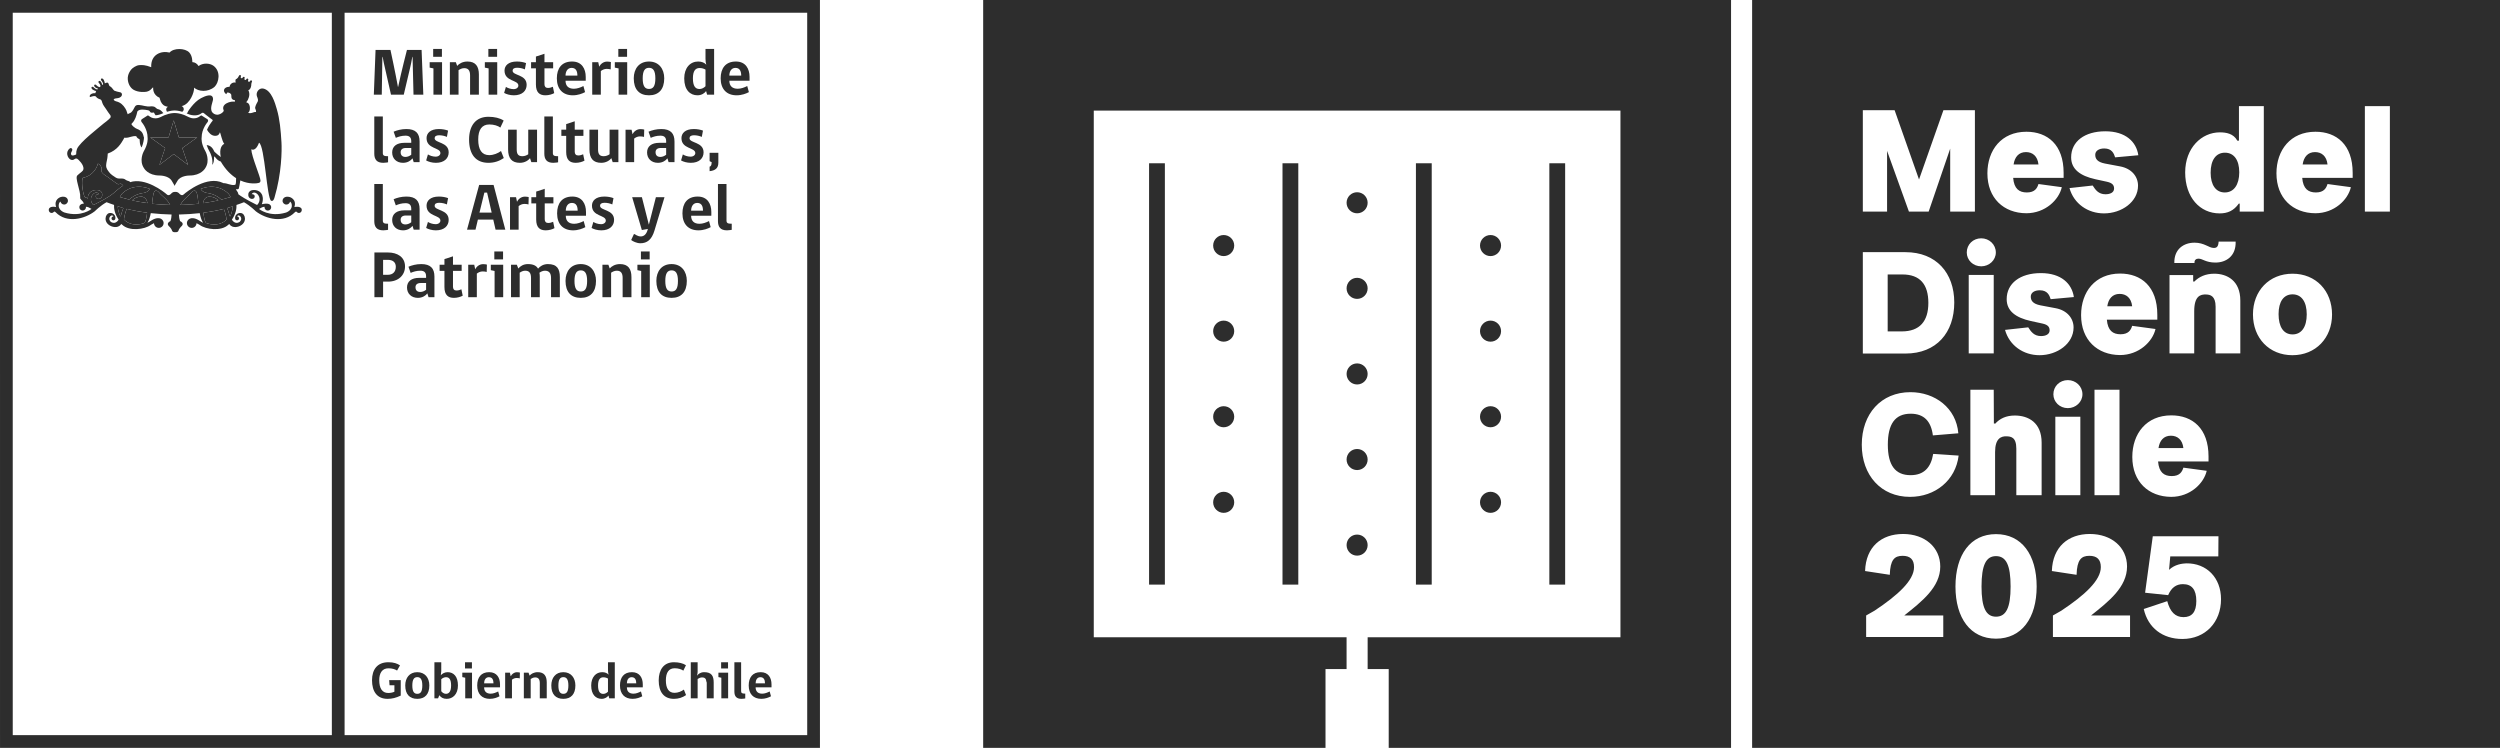 <svg xmlns="http://www.w3.org/2000/svg" id="Capa_1" viewBox="0 0 1072.659 320.889"><defs><style>.cls-1{fill:#2d2d2d;}</style></defs><path class="cls-1" d="M171.946,298.456c-2.045.967-3.749,1.396-5.658,1.396-4.536,0-6.666-3.187-6.666-7.991,0-4.601,2.285-7.719,7.026-7.719,2.312,0,3.791.56,4.98,1.346l-1.257,2.224c-.85-.564-2.131-.967-3.701-.967-2.716,0-3.95,2.063-3.95,5.07,0,3.571,1.301,5.523,3.86,5.523.987,0,1.93-.201,2.647-.538v-2.782h-2.089l-.157-2.183h4.965v6.621Z"></path><path class="cls-1" d="M184.211,294.108c0,3.745-1.891,5.743-5.166,5.743-3.299,0-5.165-1.976-5.165-5.743,0-3.235,1.799-5.704,5.165-5.704,3.322,0,5.166,2.47,5.166,5.704M181.198,294.108c0-2.649-.786-3.573-2.153-3.573s-2.131.945-2.131,3.573c0,2.558.693,3.586,2.131,3.586s2.153-.961,2.153-3.586"></path><path class="cls-1" d="M189.128,289.749c.495-.671,1.678-1.346,2.915-1.346,2.584,0,4.444,1.843,4.444,5.704,0,3.791-2.244,5.745-4.804,5.745-1.569,0-2.486-.608-3.187-1.553l-.538,1.325h-1.568v-15.483h2.939v3.836l-.201,1.771ZM189.33,296.575c.449.606,1.213,1.12,1.996,1.12,1.277,0,2.224-.939,2.224-3.588,0-2.627-.832-3.549-2.178-3.549-.741,0-1.545.384-2.043.876v5.141Z"></path><path class="cls-1" d="M199.611,299.625v-8.841l-1.257-.268v-1.885h4.172v10.995h-2.915ZM199.523,284.142h2.965v2.667h-2.965v-2.667Z"></path><path class="cls-1" d="M207.716,294.914c0,1.751.989,2.715,2.83,2.715,1.14,0,2.248-.473,3.209-.945l.56,2.067c-.919.492-2.379,1.1-4.128,1.1-3.436,0-5.433-2.111-5.433-5.745,0-3.39,1.617-5.703,5.139-5.703,3.324,0,4.647,2.468,4.647,5.233v1.277h-6.825ZM209.757,290.558c-1.455,0-2.041,1.324-2.041,2.625h4.017c0-1.41-.445-2.625-1.976-2.625"></path><path class="cls-1" d="M223.009,291.074c-.357-.111-.852-.176-1.372-.176-.784,0-1.479.336-1.974.743v7.984h-2.919v-10.995h2.044c.111.514.226.991.316,1.479h.089c.333-.784,1.324-1.682,2.621-1.682.59,0,1.011.089,1.259.159-.024.83-.024,1.66-.065,2.488"></path><path class="cls-1" d="M231.608,299.625v-6.531c0-1.66-.634-2.444-1.974-2.444-.767,0-1.416.338-1.933.673v8.302h-2.939v-10.995h2.02l.449,1.255c.627-.741,1.839-1.481,3.481-1.481,2.782,0,3.878,1.64,3.878,4.423v6.797h-2.982Z"></path><path class="cls-1" d="M246.876,294.108c0,3.745-1.889,5.743-5.168,5.743s-5.161-1.976-5.161-5.743c0-3.235,1.8-5.704,5.161-5.704,3.329,0,5.168,2.47,5.168,5.704M243.869,294.108c0-2.649-.791-3.573-2.161-3.573-1.362,0-2.124.945-2.124,3.573,0,2.558.693,3.586,2.124,3.586,1.438,0,2.161-.961,2.161-3.586"></path><path class="cls-1" d="M261.138,289.483c-.187-.63-.277-1.189-.277-2.02v-3.322h2.924v15.483h-2.383l-.336-1.209c-.445.671-1.507,1.436-2.917,1.436-2.494,0-4.49-1.795-4.49-5.723,0-3.636,2.065-5.725,4.738-5.725,1.19,0,2.133.405,2.741,1.08M260.861,291.143c-.446-.27-1.139-.54-1.995-.54-1.39,0-2.268.946-2.268,3.505,0,2.625.836,3.61,2.228,3.61.734,0,1.479-.355,2.035-.943v-5.632Z"></path><path class="cls-1" d="M268.972,294.914c0,1.751.987,2.715,2.824,2.715,1.146,0,2.246-.473,3.216-.945l.558,2.067c-.92.492-2.381,1.1-4.129,1.1-3.435,0-5.431-2.111-5.431-5.745,0-3.39,1.614-5.703,5.139-5.703,3.322,0,4.645,2.468,4.645,5.233v1.277h-6.823ZM271.013,290.558c-1.458,0-2.041,1.324-2.041,2.625h4.017c0-1.41-.447-2.625-1.976-2.625"></path><path class="cls-1" d="M289.159,299.852c-4.266,0-6.531-2.871-6.531-7.921,0-4.651,2.244-7.789,6.531-7.789,2.063,0,3.926.447,5.161,1.277l-1.124,2.333c-.782-.58-2.155-1.031-3.726-1.031-2.514,0-3.767,1.865-3.767,5.185,0,3.503,1.253,5.364,3.719,5.364,1.484,0,2.969-.627,4.002-1.39l.939,2.359c-1.503,1.031-3.207,1.614-5.203,1.614"></path><path class="cls-1" d="M296.388,299.625v-15.483h2.939v4.063c0,.762-.242,1.523-.287,1.701.623-.762,1.543-1.501,3.111-1.501,3.172,0,4.067,1.64,4.067,4.423v6.797h-2.982v-6.531c0-.29-.046-.516-.161-.671-.091-1.235-.721-1.773-1.813-1.773-.767,0-1.416.338-1.935.673v8.302h-2.939Z"></path><path class="cls-1" d="M309.501,299.625v-8.841l-1.259-.268v-1.885h4.174v10.995h-2.915ZM309.409,284.142h2.965v2.667h-2.965v-2.667Z"></path><path class="cls-1" d="M315.095,296.709v-12.568h2.893v12.409c0,.922.558,1.059,1.771,1.059v2.065s-.85.177-1.614.177c-2.244,0-3.05-1.189-3.05-3.142"></path><path class="cls-1" d="M324.21,294.914c0,1.751.987,2.715,2.824,2.715,1.146,0,2.246-.473,3.211-.945l.558,2.067c-.921.492-2.375,1.1-4.124,1.1-3.436,0-5.435-2.111-5.435-5.745,0-3.39,1.617-5.703,5.142-5.703,3.322,0,4.645,2.468,4.645,5.233v1.277h-6.823ZM326.251,290.558c-1.46,0-2.041,1.324-2.041,2.625h4.017c0-1.41-.451-2.625-1.976-2.625"></path><path class="cls-1" d="M346.338,0H0v5.466l.007,309.957v5.466h351.804v-5.466l-.007-309.957V0h-5.466ZM5.466,5.466h136.914l.007,309.957H5.473l-.007-309.957ZM346.345,315.423h-198.491l-.007-309.957h198.491l.007,309.957Z"></path><path class="cls-1" d="M78.211,47.965c.31-.252.955-.808.432-1.858-.25-.493-.903-.54-.62-.6,3.502-.822,5.373-5.932,5.266-7.892,1.799,1.66,5.838,2.134,8.767-.357,1.893-1.822,2.805-6.61-.432-9.01-1.654-1.222-4.588-1.329-6.425.09-.581-.977-1.589-1.673-2.67-1.68-.015-.342.046-2.648-1.322-4.143-1.751-1.908-6.673-2.052-8.458.037-3.536-.886-8.126.745-7.87,6.281-2.485-.981-3.906-.996-5.22-.877-1.235.118-2.885,1.221-3.455,1.979-.263.337-.555.81-.77,1.221-.402.796-.714,1.841-.6,3.005.185,1.97,1.155,3.628,2.586,4.416,1.972,1.08,4.473.934,5.366.791.684-.151,1.42-.4,2.198-1.213.228-.234.396-.607.73-.611-.009.499-.187,3.153,2.773,4.414.013.127.056.249.086.439.936,3.652,3.395,3.2,3.433,3.455-1.089.66-.628,1.617-.37,2.112,1.663-.511,2.895-.581,3.287-.581s1.624.071,3.289.583Z"></path><polygon class="cls-1" points="74.535 51.642 72.324 58.951 64.447 58.951 64.471 58.96 70.853 63.528 68.414 70.749 74.535 66.101 80.663 70.749 78.22 63.528 84.604 58.955 84.619 58.951 76.747 58.951 74.535 51.642"></polygon><path class="cls-1" d="M86.52,58.989c-.011-3.661,2.461-6.492,2.493-6.528.268-.303.299-.587.279-.786-.05-.34-.312-.568-.366-.574-.706-.477-2.29-1.448-2.29-1.448l-.127-.112h-.136c-.172,0-.303.103-.52.266-.439.338-1.254.968-2.678.968-.251,0-.51-.024-.785-.06-.744-.103-1.992-.74-1.992-.74-.408-.213-.916-.435-1.122-.529l-.091-.035c-2.041-.847-3.777-.916-4.263-.916s-2.222.069-4.268.916l-.094.035c-.106.05-.295.135-.512.234l-1.244.589c-.417.183-.951.39-1.359.445-.267.036-.525.06-.783.06-1.42,0-2.237-.63-2.68-.968-.218-.163-.353-.266-.516-.266l-.125.013-.073.05c-.009.002-1.626,1-2.297,1.464-.107.048-.365.265-.417.612-.021.194.005.478.28.781.099.123,2.499,2.906,2.493,6.584.062.417.245,2.627-1.635,5.874-.088.166-2.157,3.947.106,7.264.01.032,1.703,3.119,6.651,3.119.404,0,4.056.067,5.315,2.403.054.093.641,1.026.873,1.486l.286.56.277-.56c.239-.454.815-1.38.902-1.509,1.236-2.312,4.889-2.379,5.295-2.379,4.878,0,6.621-3.072,6.621-3.072,2.319-3.398.148-7.292.133-7.311-1.876-3.248-1.694-5.457-1.63-5.93ZM84.604,58.955l-6.384,4.573,2.443,7.221-6.128-4.648-6.122,4.648,2.44-7.221-6.383-4.568-.024-.009h7.877l2.211-7.309,2.212,7.309h7.872l-.015.004Z"></path><path class="cls-1" d="M53.171,94.184c3.472,3.571,8.52,1.591,8.52,1.591.803-.119,1.222-2.595,1.429-4.516-3.024-.389-5.95-.929-8.761-1.647-.942,2.336-1.187,4.572-1.187,4.572Z"></path><path class="cls-1" d="M52.247,79.071c-.121-.095-.228-.209-.386-.241-.441-.078-.75.299-1.257.193-.454-.092-3.999-2.834-4.26-3.002-.77-.521-2.022-1.235-2.585-2.02-.383-.531-.08-1.211-.158-1.865-.047-.477-.621-1.605-1.6-1.927-.224,1.131-1.714,5.124-6.548,6.134-.66,2.592.372,7.638.964,8.26.449.073.863.305,1.231.6.041-.999.316-1.657.316-1.657,1.345-2.749,4.504-1.89,4.504-1.89,1.106.336,1.338,1.316,1.338,1.316.428,2.177-1.376,2.362-1.376,2.362-1.295.065-1.321-.985-1.321-.985-.159-1.015,1.282-1.067,1.282-1.067-1.217-2.131-5.046,1.366-2.538,4.444.258.31.494.104.494.104,7.544-3.735,8.77-5.324,8.77-5.324,1.603-1.424,2.815-2.308,3.745-2.923-.361-.256-.615-.512-.615-.512Z"></path><path class="cls-1" d="M87.955,48.949c.129.103.282.224.454.362-.168-.133-.327-.258-.454-.362Z"></path><path class="cls-1" d="M90.384,50.833c-.25-.187-.531-.402-.813-.619.293.226.559.428.813.619h0Z"></path><path class="cls-1" d="M88.672,49.516c.251.198.482.375.757.587-.26-.2-.516-.4-.757-.587Z"></path><path class="cls-1" d="M51.679,92.88c.237-.288.547-1.613.547-1.613.185-.749.454-1.364.716-1.985-.82-.231-1.61-.513-2.412-.772.086,2.469,1.149,4.371,1.149,4.371Z"></path><path class="cls-1" d="M87.274,91.265c.206,1.919.625,4.39,1.428,4.509,0,0,5.046,1.981,8.517-1.591,0,0-.245-2.232-1.183-4.564-2.811.716-5.739,1.256-8.763,1.645Z"></path><path class="cls-1" d="M98.162,91.267s.314,1.325.551,1.613c0,0,1.058-1.893,1.144-4.356-.8.26-1.59.538-2.407.765.26.62.527,1.233.712,1.977Z"></path><path class="cls-1" d="M60.605,84.354c-1.626.026-2.904.667-3.906,1.607,1.895.437,4.115.839,6.569,1.185-.41-2.822-2.663-2.792-2.663-2.792Z"></path><path class="cls-1" d="M94.995,85.647c1.514-.379,2.88-.755,3.95-1.093-.224-.428-.449-.856-.783-1.276,0,0-4.276-5.188-11.951-2.272-.159.052.339,1.291,2.448,1.756.273.06,3.588.279,6.336,2.884Z"></path><path class="cls-1" d="M89.79,84.354s-2.259-.032-2.67,2.796c2.457-.344,4.683-.747,6.58-1.181-1.002-.944-2.28-1.589-3.91-1.615Z"></path><path class="cls-1" d="M68.254,82.565c-.546-.749-1.346-.774-1.346-.774-1.11-.011-1.336,2.57-1.658,5.629,2.351.271,4.973.432,7.748.505-1.187-2.426-3.784-4.026-4.744-5.36Z"></path><path class="cls-1" d="M52.225,83.279c-.331.415-.553.841-.776,1.265,1.069.337,2.437.716,3.953,1.097,2.747-2.598,6.056-2.818,6.331-2.878,2.111-.465,2.599-1.704,2.448-1.756-7.675-2.916-11.955,2.272-11.955,2.272Z"></path><path class="cls-1" d="M83.484,81.79s-.8.025-1.345.774c-.966,1.334-3.562,2.934-4.748,5.36,2.777-.071,5.397-.232,7.75-.503-.32-3.059-.546-5.642-1.658-5.631Z"></path><path class="cls-1" d="M129.222,89.325c-.801-.97-2.921-.488-2.921-.488,1.142-3.395-1.996-4.298-1.996-4.298-1.123-.297-1.861-.086-2.34.241,0,0-.022.013-.035.024-.009.01-.019.013-.019.023-.084.058-.155.11-.224.181-.281.297-.458.697-.458,1.131,0,.897.736,1.63,1.635,1.63.349,0,.671-.112.937-.295.323-.23.559-.575.646-.968.44.278.602.761.602.761.914,2.894-2.34,3.932-2.34,3.932-7.184,2.158-11.579-1.553-11.579-1.553l1.257-.671c.432-.191.828-.247,1.138-.247-.013.058-.024.137-.024.213,0,.772.645,1.408,1.426,1.408s1.424-.636,1.424-1.408c-.009-.588-.288-.873-.288-.873-.839-1.267-3.74-.428-3.74-.428.966-2.384.103-4.094.103-4.094-1.339-2.749-4.506-1.89-4.506-1.89-1.105.336-1.333,1.316-1.333,1.316-.428,2.177,1.376,2.362,1.376,2.362,1.299.065,1.312-.985,1.312-.985.168-1.015-1.269-1.067-1.269-1.067,1.211-2.131,5.033,1.366,2.534,4.444-.26.31-.499.104-.499.104-4.474-2.216-6.694-3.661-7.782-4.483-.105-1.217-1.172-1.835-.968-2.159.176-.072.808.245,1.162-.284.129-.193.422-2.12.66-3.487,3.96,1.809,7.337,1.258,8.018,1.039.346-.142.626-.391.633-.91.063-1.508-3.844-10.374-3.951-13.504,1.845.914,2.986-1.934,3.318-2.803,2.48,1.131,3.334,24.143,5.243,24.917.955.387,1.331-1.178,1.419-1.469,3.067-10.258,3.175-20.245,2.972-23.595-.307-5.248-.731-9.944-1.996-14.265-.776-2.659-2.28-8.088-5.791-8.828-1.643-.349-2.889,1.183-2.86,2.56.025,1.191.849,1.768.484,2.939-.439.765-.88,1.6-1.095,2.456-.211.854.548,1.204.303,2.112-1.11-.168-1.665.806-3.411.361,1.138-.529,1.153-3.772-.241-4.327-.208-.086-.445-.117-.484-.305,0,0,.452-.478.675-.945.8-1.641.796-3.087.159-4.179.577.05,1.179-1.011,1.259-1.857l.013.007c.002-.009.002-.05.002-.067v-.006c.013-.222-.026-.965.31-1.657.107-.226,0-.486-.194-.587-.2-.093-.462-.007-.576.221-.344.727-1.166.322-.818-.406.104-.231,0-.484-.198-.583-.193-.091-.458-.02-.567.213-.331.699-1.129.307-.8-.392.105-.226.005-.486-.189-.579-.19-.091-.458-.017-.573.217-.339.718-1.17.321-.826-.396.107-.241,0-.496-.194-.594-.194-.084-.453-.011-.568.217-.365.762-.62,1.08-1.003,1.386-.776.138-.57,1.03-.478,1.634-1.452-.314-2.547.792-2.59,1.785h-.164c-1.2.028-2.349.65-2.259,1.755.043.628.779,1.409,1.059,1.42.129-.042-.065-.666.559-.706.568-.032,1.416.454,1.519.994.124.615-.382,2.099,1.578,2.319,0,0-.015.301-.043.619-.702-.047-.884-.086-1.583.022-1.237.198-2.934.895-3.349,2.123-.08.205-.114.635-.08.929.026.252.258.565.228.874-.023.148-.284.459-.387.554-.514.542-1.472,1.056-2.319,1.099-.936.047-1.848-.557-2.214-1.06-1.245-1.674.366-4.571.342-5.651-.073-2.874-3.701-1.162-5.138-.413-1.713.901-3.078,2.349-4.227,3.773-.632.78-1.342,1.764-1.691,2.594-.064.152-.202.179-.353.174.736.331,2.033.815,3.059.828,0,0,2.005.273,3.441-.925,0,0,.205-.178.495-.178.207,0,.39.088.549.234.015.019.198.167.413.34.127.103.286.228.454.362.086.067.17.134.263.206.241.187.497.387.757.587.047.036.093.073.142.11.282.217.563.432.813.619h0c.295.222.576.43.739.54l.014.012c.03.024.101.093.125.202.008.107-.043.236-.14.357-.007.007-.157.174-.387.465-.48.609-1.293,1.805-1.913,3.27.678,1.179,1.816,2.585,3.448,2.602,1.304.012,1.837-.639,2.03-1.475.024.019.092.105.104.109.157-.141.875,3.749,1.824,4.805-.888.413-2.263,1.809-1.516,5.648-.733-.585-2.08-1.604-2.724-2.271-.387-.796-1.144-2.672-3.314-2.853.314.964.77,2.048,1.469,3.252.013.032,1.338,2.472.925,5.24.911-.933.77-3.493.77-3.493.033-.034.164-.071.202-.086.185-.013,1.098,1.766,2.672,2.138,2.052,3.508,4.36,5.735,6.589,7.143-.041.848.062,2.872-.484,2.872-1.755.389-3.373-.794-4.92-.714-.131-.062-.269-.125-.269-.125-6.653-3.204-15.423,3.674-16.886,5.008-.77.709-1.66-.259-1.66-.259-.525-.662-1.213-.961-1.889-.884-.668-.077-1.364.222-1.884.884,0,0-.895.968-1.665.259-1.383-1.265-9.331-7.419-15.829-5.32-.017-.355-.893-.535-1.138-.628-.517-.146-.968-.553-1.291-.715-.708-.355-1.858-.136-2.663-.23-.313-.047-.752-.21-1.032-.378-1.041-.641-2.228-1.424-2.891-2.362-.105-.153-.365-.507-.417-.568-.323-.405-.482-.705-.729-1.377-.355-1.282.198-2.659.385-3.958.14-.962.107-1.023.193-2.056,4.126-1.417,5.812-4.51,6.774-6.16.092-.129.348-.654.348-.654.183.026.366.041.563.05,1.65.011,2.76-.91,4.565-.691,0,.099.242.858,1.413,1.338.035,1.183.12,2.16.57,3.078.099.159.222.295.312.428.772-1.901.976-3.383.998-4.276-.056-.078-.105-.187-.137-.357-.387-2.009-1.323-2.56-2.205-3.067-.434-.236-.916-.31-1.331-.611-.641-.441-1.321-.912-1.747-1.738,0,0,.21-.198.435-.482,1.152-1.207,1.729-2.982,2.151-4.926.882-1.205,3.33-.734,4.262-.563.24.028.647.12.836.267.263.181.323.598.689.755.387.159.824.041,1.293,0,.172.196.265.467.389.712,0,0,.127.227.37.484,1.144-.024,2.683-.628,3.327-.955-.077-.05-.144-.099-.178-.151-.516-.656-1.286-1.379-2.009-1.495-.913-.15-1.104-.966-1.977-1.14-.222-.06-.996-.176-1.258-.082-1.932.252-3.296-.481-5.102-.61-1.717-.121-1.771,1.051-2.397,2.019-.232.363-.507.792-.791,1.063-.473.458-1.024.475-1.598.909l-.265-.714c-.159-.594-.38-1.209-.77-1.792-.933-1.464-1.996-2.596-4.07-3.074-.396-.161-.456-.185-.718-.395-.338-.263-.097-.575,0-.607.589-.34,1.609-.22,2.28-.529,1.652-.77,1.067-2.171.422-2.285-.83-.155-2.334-.551-2.629-.724-.4-.252-1.095-1.512-1.751-1.822-.724-.196-.475-1.381-1.144-1.639-.288-.05-.714.096-1.183.331-.028-.247-.207-1.594-.947-2.035-.554-.316-.757.176-.731.499.031.286.813.682.96,1.953-.133.086-.262.16-.4.256-.105-.525-.34-1.336-.882-1.658-.555-.319-.757.176-.729.495.025.275.714.632.931,1.705-.165.135-.319.273-.473.415-1.11-.306-1.409-1.058-1.687-1.11-.312-.069-.819.091-.561.675.271.586,1.104.906,1.611,1.057-.114.123-.208.243-.308.363-1.286-.258-1.602-1.097-1.888-1.162-.316-.058-.828.099-.566.678.374.819,1.833,1.133,1.97,1.162-.208.349-.344.668-.293.897-1.002-.116-2.779.422-2.443,1.604.332.239,1.514-.727,2.603-.189.719,1.114,1.869,1.161,2.129,1.367.401.319.465.891.65,1.411.321.964.996,1.736,1.558,2.59.615.936,1.258,1.919,1.903,2.736.079.221.149.454.11.8-.736,1.17-2.938,2.538-3.842,3.383-.912.858-9.533,7.419-10.617,10.279-.239.641-.379,1.463-.342,2.317-.527.28-1.682.738-2.045.221-.667-.925.632-1.625.348-2.521-.135-.344-.637-.574-.955-.344-2.147,1.54-1.039,4.268.318,4.887,1.493.62,1.708-.989,2.865-.338.275.157,3.011,2.6,2.551,4.532-.028.099-.133.379-.188.452-.6.744-1.599,1.319-2.282,2.018-1.424.901,1.35,6.575,1.121,9.486-.161,1.106.921.977,1.581,2.71-.676.021-1.338.187-1.673.691,0,0-.284.286-.284.873,0,.772.633,1.408,1.418,1.408s1.424-.636,1.424-1.408c0-.076-.004-.155-.015-.213.31,0,.71.056,1.141.247l1.254.671s-4.397,3.71-11.575,1.553c0,0-3.257-1.038-2.344-3.932,0,0,.159-.484.602-.761.086.393.323.738.645.968.267.183.589.295.938.295.897,0,1.626-.733,1.626-1.63,0-.435-.167-.835-.449-1.131-.071-.071-.139-.123-.226-.181,0-.01-.008-.013-.008-.013-.026-.021-.034-.026-.034-.026-.491-.335-1.229-.546-2.353-.249,0,0-3.134.903-1.996,4.298,0,0-2.117-.482-2.917.488,0,0-.276.308-.252.803v.035c.019.2.08.43.226.692.221.314.589.529,1.008.529.385,0,.725-.18.957-.456,0-.013.008-.013.008-.013.087-.109.347-.26.728.138,4.762,4.965,12.527,2.917,16.833-.409,0,0,2.386-2.403,5.047-3.874,1.036.445,2.136.776,3.204,1.162-.077,1.544.243,3.756,1.966,6.33,0,0-1.213,2.246-3.265,1.011,0,0-1.514-1.166-.226-2.573,0,0,.862-.718,1.234.181-.441.026-.796.386-.796.835,0,.464.368.83.829.83.452,0,.806-.348.83-.783.041-.338.06-1.2-.68-1.824,0,0-.654-.71-1.888-.512-1.807.282-2.829,4.061.74,5.627,0,0,2.805,1.278,4.251-.815,0,0-.022-.303.52.217,2.969,2.878,9.598,2.043,12.231.086,0,0,.667-.422,1.396-.768.034,1.107.938,2.015,2.065,2.015,1.136,0,2.06-.934,2.06-2.072,0-1.017-.734-1.858-1.704-2.032-.044-.016-1.361-.389-3.284.776,0,0-2.033,1.274-1.915,1.078.684-1.074,1.108-2.526,1.402-4.079,2.889.318,5.857.529,8.929.596-.037.893-.159,1.985-.506,2.82,0,0-1.084.449-1.11,1.214,0,0-.121.559.843,1.333,0,0,.703.779.908,1.381,0,0,.056.84,1.213.84.086,0,.155-.01.219-.024.073.014.146.024.224.024,1.157,0,1.213-.84,1.213-.84.206-.602.906-1.381.906-1.381.963-.774.843-1.333.843-1.333-.019-.764-1.112-1.214-1.112-1.214-.343-.835-.466-1.927-.503-2.818,3.074-.066,6.041-.275,8.931-.591.295,1.551.716,3,1.403,4.072.123.195-1.91-1.078-1.91-1.078-1.925-1.165-3.253-.792-3.296-.776-.968.174-1.697,1.015-1.697,2.032,0,1.138.923,2.072,2.061,2.072,1.125,0,2.033-.908,2.061-2.015.733.346,1.4.768,1.4.768,2.624,1.957,9.262,2.792,12.232-.086.541-.52.517-.217.517-.217,1.447,2.093,4.257.815,4.257.815,3.562-1.566,2.538-5.345.74-5.627-1.237-.198-1.897.512-1.897.512-.734.624-.72,1.487-.676,1.824.022.435.382.783.826.783.46,0,.832-.366.832-.83,0-.449-.357-.809-.794-.835.37-.899,1.233-.181,1.233-.181,1.289,1.407-.23,2.573-.23,2.573-2.048,1.234-3.264-1.011-3.264-1.011,1.719-2.566,2.044-4.773,1.969-6.317,1.076-.385,2.179-.72,3.218-1.168,2.657,1.474,5.033,3.867,5.033,3.867,4.304,3.326,12.067,5.374,16.834.409.381-.398.642-.247.725-.138,0,0,.011,0,.011.013.228.275.572.456.957.456.419,0,.781-.215,1.009-.529.146-.263.204-.492.228-.692v-.035c.019-.495-.253-.803-.253-.803ZM40.347,87.83s-.236.206-.494-.104c-2.509-3.078,1.32-6.575,2.538-4.444,0,0-1.441.052-1.282,1.067,0,0,.026,1.05,1.321.985,0,0,1.805-.185,1.376-2.362,0,0-.232-.98-1.338-1.316,0,0-3.16-.858-4.504,1.89,0,0-.275.658-.316,1.657-.368-.295-.782-.527-1.231-.6-.592-.622-1.624-5.668-.964-8.26,4.833-1.011,6.324-5.003,6.548-6.134.979.322,1.553,1.45,1.6,1.927.078.654-.225,1.334.158,1.865.564.785,1.815,1.499,2.585,2.02.261.168,3.805,2.91,4.26,3.002.507.106.816-.271,1.257-.193.158.032.265.146.386.241,0,0,.254.256.615.512-.929.615-2.142,1.499-3.745,2.923,0,0-1.226,1.589-8.77,5.324ZM52.225,91.267s-.31,1.325-.547,1.613c0,0-1.063-1.901-1.149-4.371.802.26,1.591.542,2.412.772-.263.621-.532,1.237-.716,1.985ZM61.691,95.774s-5.048,1.981-8.52-1.591c0,0,.245-2.237,1.187-4.572,2.812.718,5.737,1.258,8.761,1.647-.207,1.921-.626,4.396-1.429,4.516ZM56.699,85.961c1.002-.94,2.28-1.581,3.906-1.607,0,0,2.252-.03,2.663,2.792-2.454-.346-4.674-.749-6.569-1.185ZM61.732,82.763c-.275.06-3.584.279-6.331,2.878-1.516-.381-2.884-.76-3.953-1.097.224-.424.445-.85.776-1.265,0,0,4.28-5.188,11.955-2.272.151.052-.337,1.291-2.448,1.756ZM65.25,87.419c.322-3.058.548-5.639,1.658-5.629,0,0,.8.025,1.346.774.96,1.334,3.556,2.934,4.744,5.36-2.775-.073-5.397-.235-7.748-.505ZM77.391,87.924c1.185-2.426,3.782-4.026,4.748-5.36.544-.749,1.345-.774,1.345-.774,1.112-.011,1.338,2.572,1.658,5.631-2.353.271-4.973.432-7.75.503ZM86.211,81.007c7.675-2.916,11.951,2.272,11.951,2.272.334.419.559.848.783,1.276-1.069.337-2.435.714-3.95,1.093-2.749-2.605-6.063-2.825-6.336-2.884-2.109-.465-2.607-1.704-2.448-1.756ZM89.79,84.354c1.63.026,2.908.671,3.91,1.615-1.898.435-4.123.837-6.58,1.181.411-2.828,2.67-2.796,2.67-2.796ZM88.702,95.774c-.803-.119-1.222-2.59-1.428-4.509,3.024-.389,5.952-.929,8.763-1.645.938,2.332,1.183,4.564,1.183,4.564-3.471,3.571-8.517,1.591-8.517,1.591ZM98.713,92.88c-.237-.288-.551-1.613-.551-1.613-.185-.744-.452-1.357-.712-1.977.817-.228,1.606-.505,2.407-.765-.086,2.463-1.144,4.356-1.144,4.356Z"></path><path class="cls-1" d="M177.419,40.608l-.398-16.202h-.113c-.342,2.047-.682,3.524-.938,4.633l-2.729,11.568h-5.486l-2.614-11.568c-.256-1.109-.597-2.587-.966-4.633h-.114l-.256,16.202h-3.411l.74-19.187h6.395s2.104,9.665,3.212,15.861h.085c1.279-6.168,3.78-15.861,3.78-15.861h6.282l.739,19.187h-4.206Z"></path><path class="cls-1" d="M185.974,40.608v-11.257l-1.621-.341v-2.331h5.315v13.928h-3.695ZM185.859,20.995h3.753v3.382h-3.753v-3.382Z"></path><path class="cls-1" d="M201.692,40.608v-8.272c0-2.103-.796-3.098-2.501-3.098-.967,0-1.791.426-2.445.853v10.517h-3.724v-13.928h2.558l.569,1.592c.795-.938,2.33-1.876,4.406-1.876,3.524,0,4.917,2.074,4.917,5.599v8.612h-3.78Z"></path><path class="cls-1" d="M209.649,40.608v-11.257l-1.621-.341v-2.331h5.315v13.928h-3.695ZM209.535,20.995h3.753v3.382h-3.753v-3.382Z"></path><path class="cls-1" d="M219.938,30.346c0,2.161,6.026,1.507,6.026,6.055,0,2.529-1.876,4.49-5.486,4.49-1.677,0-3.24-.483-4.179-1.023l.768-2.587c.654.455,2.019.966,3.298.966,1.222,0,2.047-.682,2.047-1.535,0-2.501-5.941-1.676-5.941-6.424,0-2.047,1.563-3.893,5.315-3.893,1.45,0,2.956.284,3.922.681l-.511,2.701c-.938-.427-2.132-.711-3.354-.711-1.279,0-1.905.484-1.905,1.279Z"></path><path class="cls-1" d="M234.036,40.892c-2.474,0-4.093-1.165-4.093-4.661v-6.907h-2.075v-2.643h2.075v-2.416l3.666-1.195v3.611h3.724v2.643h-3.724v6.822c0,.966.484,1.592,1.479,1.592.768,0,1.563-.227,2.132-.511l.568,2.729c-.824.483-2.274.937-3.751.937Z"></path><path class="cls-1" d="M242.648,34.639c0,2.217,1.25,3.439,3.581,3.439,1.422,0,2.872-.54,4.093-1.165l.711,2.614c-1.166.626-3.069,1.364-5.259,1.364-4.292,0-6.85-2.671-6.85-7.277,0-4.292,2.074-7.219,6.538-7.219,4.206,0,5.855,3.126,5.855,6.622v1.621h-8.669ZM245.263,29.125c-1.847,0-2.614,1.676-2.614,3.326h5.088c0-1.791-.54-3.326-2.474-3.326Z"></path><path class="cls-1" d="M262.032,29.778c-.455-.142-1.108-.227-1.734-.227-.995,0-1.876.426-2.501.938v10.119h-3.695v-13.928h2.586l.398,1.876h.085c.426-.995,1.677-2.132,3.326-2.132.739,0,1.308.114,1.621.199l-.085,3.156Z"></path><path class="cls-1" d="M265.414,40.608v-11.257l-1.621-.341v-2.331h5.315v13.928h-3.695ZM265.3,20.995h3.753v3.382h-3.753v-3.382Z"></path><path class="cls-1" d="M284.998,33.615c0,4.747-2.388,7.277-6.538,7.277-4.179,0-6.538-2.501-6.538-7.277,0-4.093,2.274-7.219,6.538-7.219,4.206,0,6.538,3.126,6.538,7.219ZM281.189,33.615c0-3.354-.995-4.519-2.729-4.519s-2.7,1.194-2.7,4.519c0,3.241.881,4.548,2.7,4.548s2.729-1.222,2.729-4.548Z"></path><path class="cls-1" d="M303.045,27.76c-.227-.796-.341-1.507-.341-2.559v-4.206h3.695v19.613h-3.013l-.427-1.535c-.568.853-1.903,1.819-3.695,1.819-3.155,0-5.685-2.274-5.685-7.248,0-4.604,2.615-7.248,5.998-7.248,1.506,0,2.7.511,3.468,1.364ZM302.705,29.863c-.569-.342-1.45-.682-2.53-.682-1.763,0-2.871,1.194-2.871,4.434,0,3.326,1.052,4.577,2.814,4.577.938,0,1.876-.455,2.587-1.194v-7.135Z"></path><path class="cls-1" d="M312.936,34.639c0,2.217,1.251,3.439,3.582,3.439,1.421,0,2.871-.54,4.093-1.165l.711,2.614c-1.166.626-3.07,1.364-5.259,1.364-4.292,0-6.851-2.671-6.851-7.277,0-4.292,2.075-7.219,6.538-7.219,4.207,0,5.856,3.126,5.856,6.622v1.621h-8.67ZM315.552,29.125c-1.848,0-2.616,1.676-2.616,3.326h5.088c0-1.791-.54-3.326-2.472-3.326Z"></path><path class="cls-1" d="M160.592,65.883v-15.918h3.666v15.718c0,1.166.711,1.337,2.246,1.337v2.614s-1.08.227-2.047.227c-2.843,0-3.866-1.506-3.866-3.979Z"></path><path class="cls-1" d="M177.504,69.577l-.511-1.648c-.711.966-2.104,1.932-4.065,1.932-2.785,0-4.661-1.79-4.661-4.462,0-2.587,1.905-4.121,5.258-4.121h2.928v-.711c0-1.791-1.024-2.359-2.445-2.359-1.648,0-3.042.426-4.179.938l-.937-2.644c1.392-.597,3.297-1.136,5.485-1.136,3.951,0,5.657,1.819,5.657,5.372v8.84h-2.53ZM176.452,63.494h-2.303c-1.535,0-2.245.739-2.245,1.791,0,1.279.682,2.046,2.074,2.046.882,0,1.791-.398,2.474-.938v-2.899Z"></path><path class="cls-1" d="M186.485,59.316c0,2.161,6.025,1.507,6.025,6.055,0,2.529-1.876,4.49-5.485,4.49-1.677,0-3.241-.483-4.179-1.023l.768-2.587c.653.455,2.018.966,3.297.966,1.222,0,2.046-.682,2.046-1.535,0-2.501-5.94-1.676-5.94-6.424,0-2.047,1.563-3.893,5.314-3.893,1.45,0,2.956.284,3.923.681l-.512,2.701c-.937-.427-2.131-.711-3.353-.711-1.279,0-1.905.484-1.905,1.279Z"></path><path class="cls-1" d="M209.564,69.861c-5.4,0-8.299-3.581-8.299-9.977,0-5.969,2.871-9.778,8.299-9.778,2.615,0,4.975.568,6.538,1.621l-1.421,3.013c-.995-.768-2.729-1.337-4.719-1.337-3.184,0-4.775,2.246-4.775,6.453,0,4.435,1.592,6.709,4.719,6.709,1.876,0,3.751-.796,5.059-1.763l1.194,3.013c-1.905,1.308-4.064,2.047-6.594,2.047Z"></path><path class="cls-1" d="M227.982,69.577l-.568-1.706c-.653.853-2.132,1.99-4.349,1.99-3.468,0-5.059-1.932-5.059-5.77v-8.441h3.695v8.47c0,2.132.768,2.899,2.445,2.899.966,0,1.848-.369,2.501-.824v-10.546h3.78v13.928h-2.445Z"></path><path class="cls-1" d="M233.552,65.883v-15.918h3.666v15.718c0,1.166.711,1.337,2.246,1.337v2.614s-1.08.227-2.047.227c-2.843,0-3.866-1.506-3.866-3.979Z"></path><path class="cls-1" d="M247.024,69.861c-2.473,0-4.093-1.165-4.093-4.661v-6.907h-2.074v-2.643h2.074v-2.416l3.667-1.195v3.611h3.724v2.643h-3.724v6.822c0,.966.484,1.592,1.478,1.592.768,0,1.564-.227,2.132-.511l.569,2.729c-.824.483-2.274.937-3.753.937Z"></path><path class="cls-1" d="M262.884,69.577l-.568-1.706c-.653.853-2.132,1.99-4.349,1.99-3.468,0-5.059-1.932-5.059-5.77v-8.441h3.695v8.47c0,2.132.768,2.899,2.445,2.899.966,0,1.848-.369,2.501-.824v-10.546h3.78v13.928h-2.445Z"></path><path class="cls-1" d="M276.328,58.748c-.455-.142-1.108-.227-1.734-.227-.995,0-1.876.426-2.501.938v10.119h-3.695v-13.928h2.586l.398,1.876h.085c.426-.995,1.677-2.132,3.326-2.132.739,0,1.308.114,1.621.199l-.085,3.156Z"></path><path class="cls-1" d="M286.873,69.577l-.511-1.648c-.71.966-2.103,1.932-4.064,1.932-2.785,0-4.662-1.79-4.662-4.462,0-2.587,1.905-4.121,5.259-4.121h2.927v-.711c0-1.791-1.023-2.359-2.444-2.359-1.649,0-3.042.426-4.179.938l-.938-2.644c1.393-.597,3.298-1.136,5.486-1.136,3.951,0,5.656,1.819,5.656,5.372v8.84h-2.53ZM285.821,63.494h-2.302c-1.535,0-2.246.739-2.246,1.791,0,1.279.682,2.046,2.075,2.046.881,0,1.79-.398,2.472-.938v-2.899Z"></path><path class="cls-1" d="M295.854,59.316c0,2.161,6.026,1.507,6.026,6.055,0,2.529-1.876,4.49-5.486,4.49-1.677,0-3.24-.483-4.179-1.023l.768-2.587c.654.455,2.019.966,3.298.966,1.222,0,2.046-.682,2.046-1.535,0-2.501-5.941-1.676-5.941-6.424,0-2.047,1.563-3.893,5.315-3.893,1.45,0,2.956.284,3.922.681l-.511,2.701c-.938-.427-2.132-.711-3.354-.711-1.279,0-1.905.484-1.905,1.279Z"></path><path class="cls-1" d="M304.466,65.57h3.753v4.235c0,2.388-1.364,3.382-3.753,3.638v-1.933c.511-.113.882-.597.882-1.932l-.882-.426v-3.582Z"></path><path class="cls-1" d="M160.592,94.852v-15.918h3.666v15.718c0,1.166.711,1.337,2.246,1.337v2.614s-1.08.227-2.047.227c-2.843,0-3.866-1.506-3.866-3.979Z"></path><path class="cls-1" d="M177.504,98.547l-.511-1.648c-.711.966-2.104,1.932-4.065,1.932-2.785,0-4.661-1.79-4.661-4.462,0-2.587,1.905-4.121,5.258-4.121h2.928v-.711c0-1.791-1.024-2.359-2.445-2.359-1.648,0-3.042.426-4.179.938l-.937-2.644c1.392-.597,3.297-1.136,5.485-1.136,3.951,0,5.657,1.819,5.657,5.372v8.84h-2.53ZM176.452,92.464h-2.303c-1.535,0-2.245.739-2.245,1.791,0,1.279.682,2.046,2.074,2.046.882,0,1.791-.398,2.474-.938v-2.899Z"></path><path class="cls-1" d="M186.485,88.286c0,2.161,6.025,1.507,6.025,6.055,0,2.529-1.876,4.49-5.485,4.49-1.677,0-3.241-.483-4.179-1.023l.768-2.587c.653.455,2.018.966,3.297.966,1.222,0,2.046-.682,2.046-1.535,0-2.501-5.94-1.676-5.94-6.424,0-2.047,1.563-3.893,5.314-3.893,1.45,0,2.956.284,3.923.681l-.512,2.701c-.937-.427-2.131-.711-3.353-.711-1.279,0-1.905.484-1.905,1.279Z"></path><path class="cls-1" d="M204.021,98.547h-3.638l5.202-19.187h6.196l5.031,19.187h-4.179l-.995-4.321h-6.594l-1.024,4.321ZM207.83,82.63l-2.103,8.584h5.23l-1.961-8.584h-1.166Z"></path><path class="cls-1" d="M226.759,87.718c-.455-.142-1.108-.227-1.734-.227-.995,0-1.876.426-2.501.938v10.119h-3.695v-13.928h2.587l.398,1.876h.085c.426-.995,1.676-2.132,3.326-2.132.739,0,1.307.114,1.62.199l-.085,3.156Z"></path><path class="cls-1" d="M234.149,98.831c-2.472,0-4.093-1.165-4.093-4.661v-6.907h-2.074v-2.643h2.074v-2.416l3.667-1.195v3.611h3.724v2.643h-3.724v6.822c0,.966.484,1.592,1.477,1.592.768,0,1.564-.227,2.132-.511l.569,2.729c-.824.483-2.274.937-3.753.937Z"></path><path class="cls-1" d="M242.761,92.578c0,2.217,1.251,3.439,3.582,3.439,1.421,0,2.871-.54,4.093-1.165l.711,2.614c-1.166.626-3.07,1.364-5.259,1.364-4.292,0-6.851-2.671-6.851-7.277,0-4.292,2.075-7.219,6.538-7.219,4.207,0,5.856,3.126,5.856,6.622v1.621h-8.67ZM245.377,87.064c-1.848,0-2.616,1.676-2.616,3.326h5.088c0-1.791-.54-3.326-2.472-3.326Z"></path><path class="cls-1" d="M257.457,88.286c0,2.161,6.025,1.507,6.025,6.055,0,2.529-1.876,4.49-5.485,4.49-1.677,0-3.241-.483-4.179-1.023l.768-2.587c.653.455,2.018.966,3.297.966,1.222,0,2.046-.682,2.046-1.535,0-2.501-5.94-1.676-5.94-6.424,0-2.047,1.563-3.893,5.314-3.893,1.45,0,2.956.284,3.923.681l-.512,2.701c-.937-.427-2.131-.711-3.353-.711-1.279,0-1.905.484-1.905,1.279Z"></path><path class="cls-1" d="M277.978,98.234l-2.587.455-4.15-14.07h4.179l2.956,11.682h.057l2.985-11.682h3.695l-4.292,14.269c-1.195,4.008-3.212,5.485-6.083,5.485-1.564,0-3.326-.881-3.922-1.392l1.165-2.53h.342c.113.085,1.279.995,2.587.995,1.478,0,2.444-1.024,2.956-2.814l.113-.398Z"></path><path class="cls-1" d="M296.537,92.578c0,2.217,1.251,3.439,3.582,3.439,1.421,0,2.871-.54,4.093-1.165l.711,2.614c-1.166.626-3.07,1.364-5.259,1.364-4.292,0-6.851-2.671-6.851-7.277,0-4.292,2.075-7.219,6.538-7.219,4.207,0,5.856,3.126,5.856,6.622v1.621h-8.67ZM299.153,87.064c-1.848,0-2.616,1.676-2.616,3.326h5.088c0-1.791-.54-3.326-2.472-3.326Z"></path><path class="cls-1" d="M308.049,94.852v-15.918h3.666v15.718c0,1.166.711,1.337,2.246,1.337v2.614s-1.08.227-2.046.227c-2.843,0-3.866-1.506-3.866-3.979Z"></path><path class="cls-1" d="M166.475,120.837h-2.103v6.68h-3.724v-19.187h5.827c3.922,0,7.305,1.876,7.305,5.998,0,3.695-2.785,6.509-7.305,6.509ZM166.39,111.486h-2.018v6.424h2.018c2.188,0,3.44-1.337,3.44-3.44,0-1.961-1.308-2.984-3.44-2.984Z"></path><path class="cls-1" d="M183.871,127.517l-.511-1.648c-.71.966-2.103,1.932-4.064,1.932-2.785,0-4.662-1.79-4.662-4.462,0-2.587,1.905-4.121,5.259-4.121h2.927v-.711c0-1.791-1.023-2.359-2.444-2.359-1.649,0-3.042.426-4.179.938l-.938-2.644c1.393-.597,3.298-1.136,5.486-1.136,3.951,0,5.656,1.819,5.656,5.372v8.84h-2.53ZM182.819,121.434h-2.302c-1.535,0-2.246.739-2.246,1.791,0,1.279.682,2.046,2.075,2.046.881,0,1.79-.398,2.472-.938v-2.899Z"></path><path class="cls-1" d="M194.785,127.801c-2.474,0-4.093-1.165-4.093-4.661v-6.907h-2.075v-2.643h2.075v-2.416l3.666-1.195v3.611h3.724v2.643h-3.724v6.822c0,.966.484,1.592,1.479,1.592.768,0,1.563-.227,2.132-.511l.568,2.729c-.824.483-2.274.937-3.751.937Z"></path><path class="cls-1" d="M208.826,116.687c-.455-.142-1.108-.227-1.734-.227-.995,0-1.876.426-2.501.938v10.119h-3.695v-13.928h2.586l.398,1.876h.085c.426-.995,1.677-2.132,3.326-2.132.739,0,1.308.114,1.621.199l-.085,3.156Z"></path><path class="cls-1" d="M212.208,127.517v-11.257l-1.621-.341v-2.331h5.315v13.928h-3.695ZM212.094,107.905h3.753v3.382h-3.753v-3.382Z"></path><path class="cls-1" d="M231.592,118.905v8.612h-3.751v-8.272c0-2.103-.768-3.098-2.501-3.098-.966,0-1.706.426-2.359.853v10.517h-3.724v-13.928h2.501l.626,1.62c.795-.966,2.16-1.903,4.121-1.903,2.274,0,3.638.681,4.349,1.961.824-.995,2.274-1.961,4.207-1.961,3.979,0,5.145,2.074,5.145,5.599v8.612h-3.78v-8.272c0-2.103-.882-3.098-2.615-3.098-.91,0-1.734.426-2.359.853.114.568.142,1.222.142,1.905Z"></path><path class="cls-1" d="M255.724,120.524c0,4.747-2.387,7.277-6.538,7.277-4.177,0-6.537-2.501-6.537-7.277,0-4.093,2.274-7.219,6.537-7.219,4.207,0,6.538,3.126,6.538,7.219ZM251.915,120.524c0-3.354-.994-4.519-2.729-4.519s-2.7,1.194-2.7,4.519c0,3.241.881,4.548,2.7,4.548s2.729-1.222,2.729-4.548Z"></path><path class="cls-1" d="M267.15,127.517v-8.272c0-2.103-.796-3.098-2.501-3.098-.967,0-1.791.426-2.445.853v10.517h-3.724v-13.928h2.558l.569,1.592c.795-.938,2.33-1.876,4.406-1.876,3.524,0,4.917,2.074,4.917,5.599v8.612h-3.78Z"></path><path class="cls-1" d="M275.108,127.517v-11.257l-1.621-.341v-2.331h5.315v13.928h-3.695ZM274.994,107.905h3.753v3.382h-3.753v-3.382Z"></path><path class="cls-1" d="M294.692,120.524c0,4.747-2.388,7.277-6.538,7.277-4.179,0-6.538-2.501-6.538-7.277,0-4.093,2.274-7.219,6.538-7.219,4.206,0,6.538,3.126,6.538,7.219ZM290.882,120.524c0-3.354-.995-4.519-2.729-4.519s-2.7,1.194-2.7,4.519c0,3.241.881,4.548,2.7,4.548s2.729-1.222,2.729-4.548Z"></path><circle class="cls-1" cx="525.039" cy="178.805" r="4.52"></circle><circle class="cls-1" cx="525.039" cy="215.527" r="4.52"></circle><rect class="cls-1" x="664.769" y="70.053" width="6.779" height="180.782"></rect><rect class="cls-1" x="550.274" y="70.053" width="6.779" height="180.782"></rect><circle class="cls-1" cx="639.535" cy="215.527" r="4.52"></circle><circle class="cls-1" cx="525.039" cy="142.084" r="4.52"></circle><circle class="cls-1" cx="525.039" cy="105.362" r="4.52"></circle><rect class="cls-1" x="493.025" y="70.053" width="6.779" height="180.782"></rect><circle class="cls-1" cx="582.287" cy="87.002" r="4.52"></circle><circle class="cls-1" cx="582.287" cy="197.166" r="4.52"></circle><circle class="cls-1" cx="582.287" cy="160.444" r="4.52"></circle><circle class="cls-1" cx="582.287" cy="123.723" r="4.52"></circle><circle class="cls-1" cx="582.287" cy="233.887" r="4.52"></circle><polygon class="cls-1" points="421.842 320.889 568.728 320.889 568.728 287.081 577.767 287.081 577.767 273.433 469.298 273.433 469.298 47.455 695.276 47.455 695.276 273.433 586.806 273.433 586.806 287.081 595.845 287.081 595.845 320.889 742.731 320.889 742.731 0 421.842 0 421.842 320.889"></polygon><circle class="cls-1" cx="639.535" cy="105.362" r="4.52"></circle><circle class="cls-1" cx="639.535" cy="178.805" r="4.52"></circle><circle class="cls-1" cx="639.535" cy="142.084" r="4.52"></circle><rect class="cls-1" x="607.521" y="70.053" width="6.779" height="180.782"></rect><path class="cls-1" d="M954.577,82.577c3.877,0,6.206-3.297,6.206-8.662,0-5.236-2.262-8.402-6.142-8.402-3.813,0-6.139,3.103-6.139,8.597,0,5.3,2.262,8.468,6.075,8.468Z"></path><path class="cls-1" d="M904.166,131.399h10.667c-.388-3.62-2.585-5.3-5.366-5.3-3.103,0-4.846,2.133-5.301,5.3Z"></path><path class="cls-1" d="M869.266,65.254c-3.103,0-4.848,2.133-5.301,5.3h10.666c-.388-3.62-2.586-5.3-5.365-5.3Z"></path><path class="cls-1" d="M827.387,129.977c0-8.079-3.683-12.216-11.117-12.216h-6.335v24.431h6.075c7.629,0,11.376-4.33,11.376-12.216Z"></path><path class="cls-1" d="M993.289,65.254c-3.103,0-4.846,2.133-5.301,5.3h10.666c-.388-3.62-2.585-5.3-5.365-5.3Z"></path><path class="cls-1" d="M931.44,186.944c-3.103,0-4.847,2.133-5.301,5.3h10.666c-.388-3.62-2.586-5.3-5.365-5.3Z"></path><path class="cls-1" d="M856.404,238.611c-4.265,0-6.203,3.813-6.203,13.057,0,9.112,1.939,12.927,6.203,12.927,4.33,0,6.27-3.815,6.27-12.927,0-9.244-1.94-13.057-6.27-13.057Z"></path><path class="cls-1" d="M751.77,0v320.889h320.889V0h-320.889ZM952.444,56.787c2.714,0,5.882.517,7.498,3.555h.711v-14.802h10.666v45.245h-10.342v-3.426h-.387c-2.197,3.102-4.848,4.201-8.209,4.201-8.466,0-14.801-6.851-14.801-17.58,0-10.536,7.044-17.192,14.866-17.192ZM941.59,104.123c4.266,0,6.139,2.262,8.273,2.262,1.228,0,1.939-.517,2.068-2.714h7.303c.193,6.334-4.201,8.984-8.661,8.984-4.266,0-5.43-1.681-7.305-1.681-.905,0-1.81.517-1.679,1.874h-8.662c-.129-6.011,4.073-8.725,8.662-8.725ZM925.625,135.017v2.133h-21.651c.386,4.718,2.585,6.27,5.881,6.27,3.425,0,4.459-1.875,4.977-3.62l10.018,1.357c-1.227,5.429-7.11,11.182-15.254,11.182-9.695-.065-16.677-6.463-16.677-17.129,0-9.954,6.011-17.839,16.741-17.839,9.048,0,15.964,5.559,15.964,17.645ZM909.401,167.23v45.245h-10.73v-45.245h10.73ZM887.232,175.115c-3.49,0-6.204-2.65-6.204-5.946,0-3.426,2.714-6.076,6.204-6.076,3.426,0,6.268,2.65,6.268,6.076,0,3.296-2.842,5.946-6.268,5.946ZM892.598,178.799v33.675h-10.73v-33.675h10.73ZM904.036,77.988l-5.043-1.099c-6.398-1.422-10.341-4.266-10.341-9.372,0-6.787,5.753-11.182,14.673-11.182,8.726,0,13.314,4.525,14.155,10.277l-9.955.905c-.516-1.616-1.357-3.814-4.653-3.814-2.326,0-3.878,1.035-3.878,2.715s.841,3.102,4.137,3.749l6.529,1.228c4.912.905,7.692,4.33,7.692,8.273,0,6.915-6.981,11.892-14.608,11.892-6.916,0-12.926-4.137-14.801-10.858l9.953-1.099c1.164,1.81,2.456,3.749,5.495,3.749,1.938,0,3.684-.711,3.684-2.456,0-1.422-.711-2.392-3.038-2.909ZM889.821,127.455l-9.954.905c-.516-1.616-1.357-3.814-4.654-3.814-2.326,0-3.877,1.034-3.877,2.715s.841,3.102,4.137,3.749l6.529,1.228c4.912.904,7.692,4.33,7.692,8.273,0,6.915-6.981,11.892-14.608,11.892-6.916,0-12.926-4.137-14.801-10.858l9.953-1.099c1.164,1.81,2.456,3.749,5.494,3.749,1.939,0,3.684-.711,3.684-2.456,0-1.422-.709-2.392-3.037-2.909l-5.043-1.098c-6.398-1.422-10.341-4.266-10.341-9.372,0-6.787,5.753-11.182,14.673-11.182,8.725,0,13.314,4.525,14.153,10.277ZM869.458,56.528c9.05,0,15.966,5.559,15.966,17.645v2.133h-21.653c.387,4.719,2.586,6.27,5.883,6.27,3.425,0,4.458-1.875,4.976-3.62l10.017,1.357c-1.227,5.43-7.108,11.182-15.252,11.182-9.696-.065-16.676-6.463-16.676-17.129,0-9.954,6.01-17.839,16.739-17.839ZM856.34,108.324c0,3.296-2.843,5.947-6.27,5.947-3.49,0-6.204-2.65-6.204-5.947,0-3.426,2.714-6.076,6.204-6.076,3.426,0,6.27,2.65,6.27,6.076ZM855.435,117.954v33.675h-10.73v-33.675h10.73ZM799.272,47.285h13.638l10.471,29.733,10.47-29.733h13.509v43.5h-10.602v-27.018l-9.242,27.018h-8.468l-9.372-26.048v26.048h-10.405v-43.5ZM799.272,108.194h18.292c13.185,0,20.94,8.919,20.94,21.588,0,12.928-7.627,21.912-20.94,21.912h-18.292v-43.5ZM833.787,273.32h-33.093v-9.242l3.62-2.069c10.018-6.658,16.934-12.992,16.934-18.679,0-3.296-1.682-4.848-4.912-4.848-3.49,0-5.301,1.68-5.495,8.145l-10.598-1.616c.321-10.407,7.044-15.901,16.286-15.901,9.372,0,15.966,5.752,15.966,13.962,0,8.855-7.886,14.994-15.448,21.007h16.74v9.242ZM819.502,213.186c-12.409,0-20.682-9.243-20.682-22.364,0-13.25,8.273-22.558,20.876-22.558,10.535,0,19.649,6.786,20.553,17.645l-10.923.905c-.775-6.14-3.877-9.307-9.5-9.307-6.722,0-9.826,4.395-9.826,13.315,0,8.79,3.168,13.056,9.761,13.056,5.688,0,8.725-3.231,9.696-9.114l10.923.711c-1.292,10.665-10.082,17.711-20.878,17.711ZM856.404,274.03c-10.923,0-17.386-8.79-17.386-22.362,0-13.704,6.464-22.494,17.386-22.494,10.988,0,17.452,8.79,17.452,22.494,0,13.572-6.464,22.362-17.452,22.362ZM875.99,212.475h-10.859v-19.972c0-5.042-2.392-5.235-4.267-5.3-2.197-.064-4.846.84-4.846,6.723v18.55h-10.602v-45.245h10.019l.064,14.478h.519v.129c2.002-2.262,4.782-3.555,8.466-3.555,5.817,0,11.505,3.038,11.505,11.634v22.558ZM913.927,273.32h-33.093v-9.242l3.621-2.069c10.017-6.658,16.933-12.992,16.933-18.679,0-3.296-1.682-4.848-4.912-4.848-3.489,0-5.301,1.68-5.494,8.145l-10.599-1.616c.322-10.407,7.045-15.901,16.287-15.901,9.372,0,15.966,5.752,15.966,13.962,0,8.855-7.887,14.994-15.448,21.007h16.739v9.242ZM914.894,196.057c0-9.954,6.011-17.84,16.74-17.84,9.049,0,15.965,5.559,15.965,17.645v2.133h-21.653c.388,4.719,2.586,6.27,5.883,6.27,3.425,0,4.458-1.875,4.976-3.62l10.018,1.357c-1.228,5.43-7.109,11.182-15.252,11.182-9.697-.065-16.677-6.463-16.677-17.128ZM936.353,274.16c-8.468,0-14.738-4.783-16.547-12.862l10.082-3.361c1.228,4.589,3.426,6.851,6.981,6.851s5.494-2.133,5.494-6.916c0-4.912-1.939-7.239-5.752-7.239-2.91,0-4.977,1.552-6.335,4.718l-9.889-1.034,3.296-24.238h28.181l-.064,8.66h-20.618l-.519,5.754c2.457-2.328,5.623-2.716,7.369-2.779,8.791-.13,14.931,6.204,14.931,15.383,0,9.759-6.592,17.063-16.611,17.063ZM961.239,151.629h-10.602v-20.037c0-4.718-2.391-5.17-4.006-5.235-2.521-.129-5.172.647-5.172,7.175v18.098h-10.599v-33.61h10.147v2.779h.452v.064c2.069-2.133,4.912-3.426,8.597-3.426,5.494,0,11.183,2.973,11.183,11.506v22.687ZM983.599,152.404c-9.953,0-16.934-7.304-16.934-17.516,0-10.082,6.915-17.451,16.998-17.451,10.019,0,16.935,7.369,16.935,17.516,0,10.018-6.98,17.451-16.999,17.451ZM1009.447,76.307h-21.652c.387,4.719,2.586,6.27,5.882,6.27,3.425,0,4.459-1.875,4.976-3.62l10.019,1.357c-1.228,5.43-7.11,11.182-15.254,11.182-9.696-.065-16.677-6.463-16.677-17.129,0-9.954,6.011-17.839,16.741-17.839,9.048,0,15.964,5.559,15.964,17.645v2.133ZM1025.409,90.785h-10.73v-45.245h10.73v45.245Z"></path><path class="cls-1" d="M983.663,126.292c-3.813,0-6.01,3.102-6.01,8.467,0,5.494,2.133,8.726,6.01,8.726,3.813,0,6.075-3.167,6.075-8.597s-2.262-8.596-6.075-8.596Z"></path></svg>
